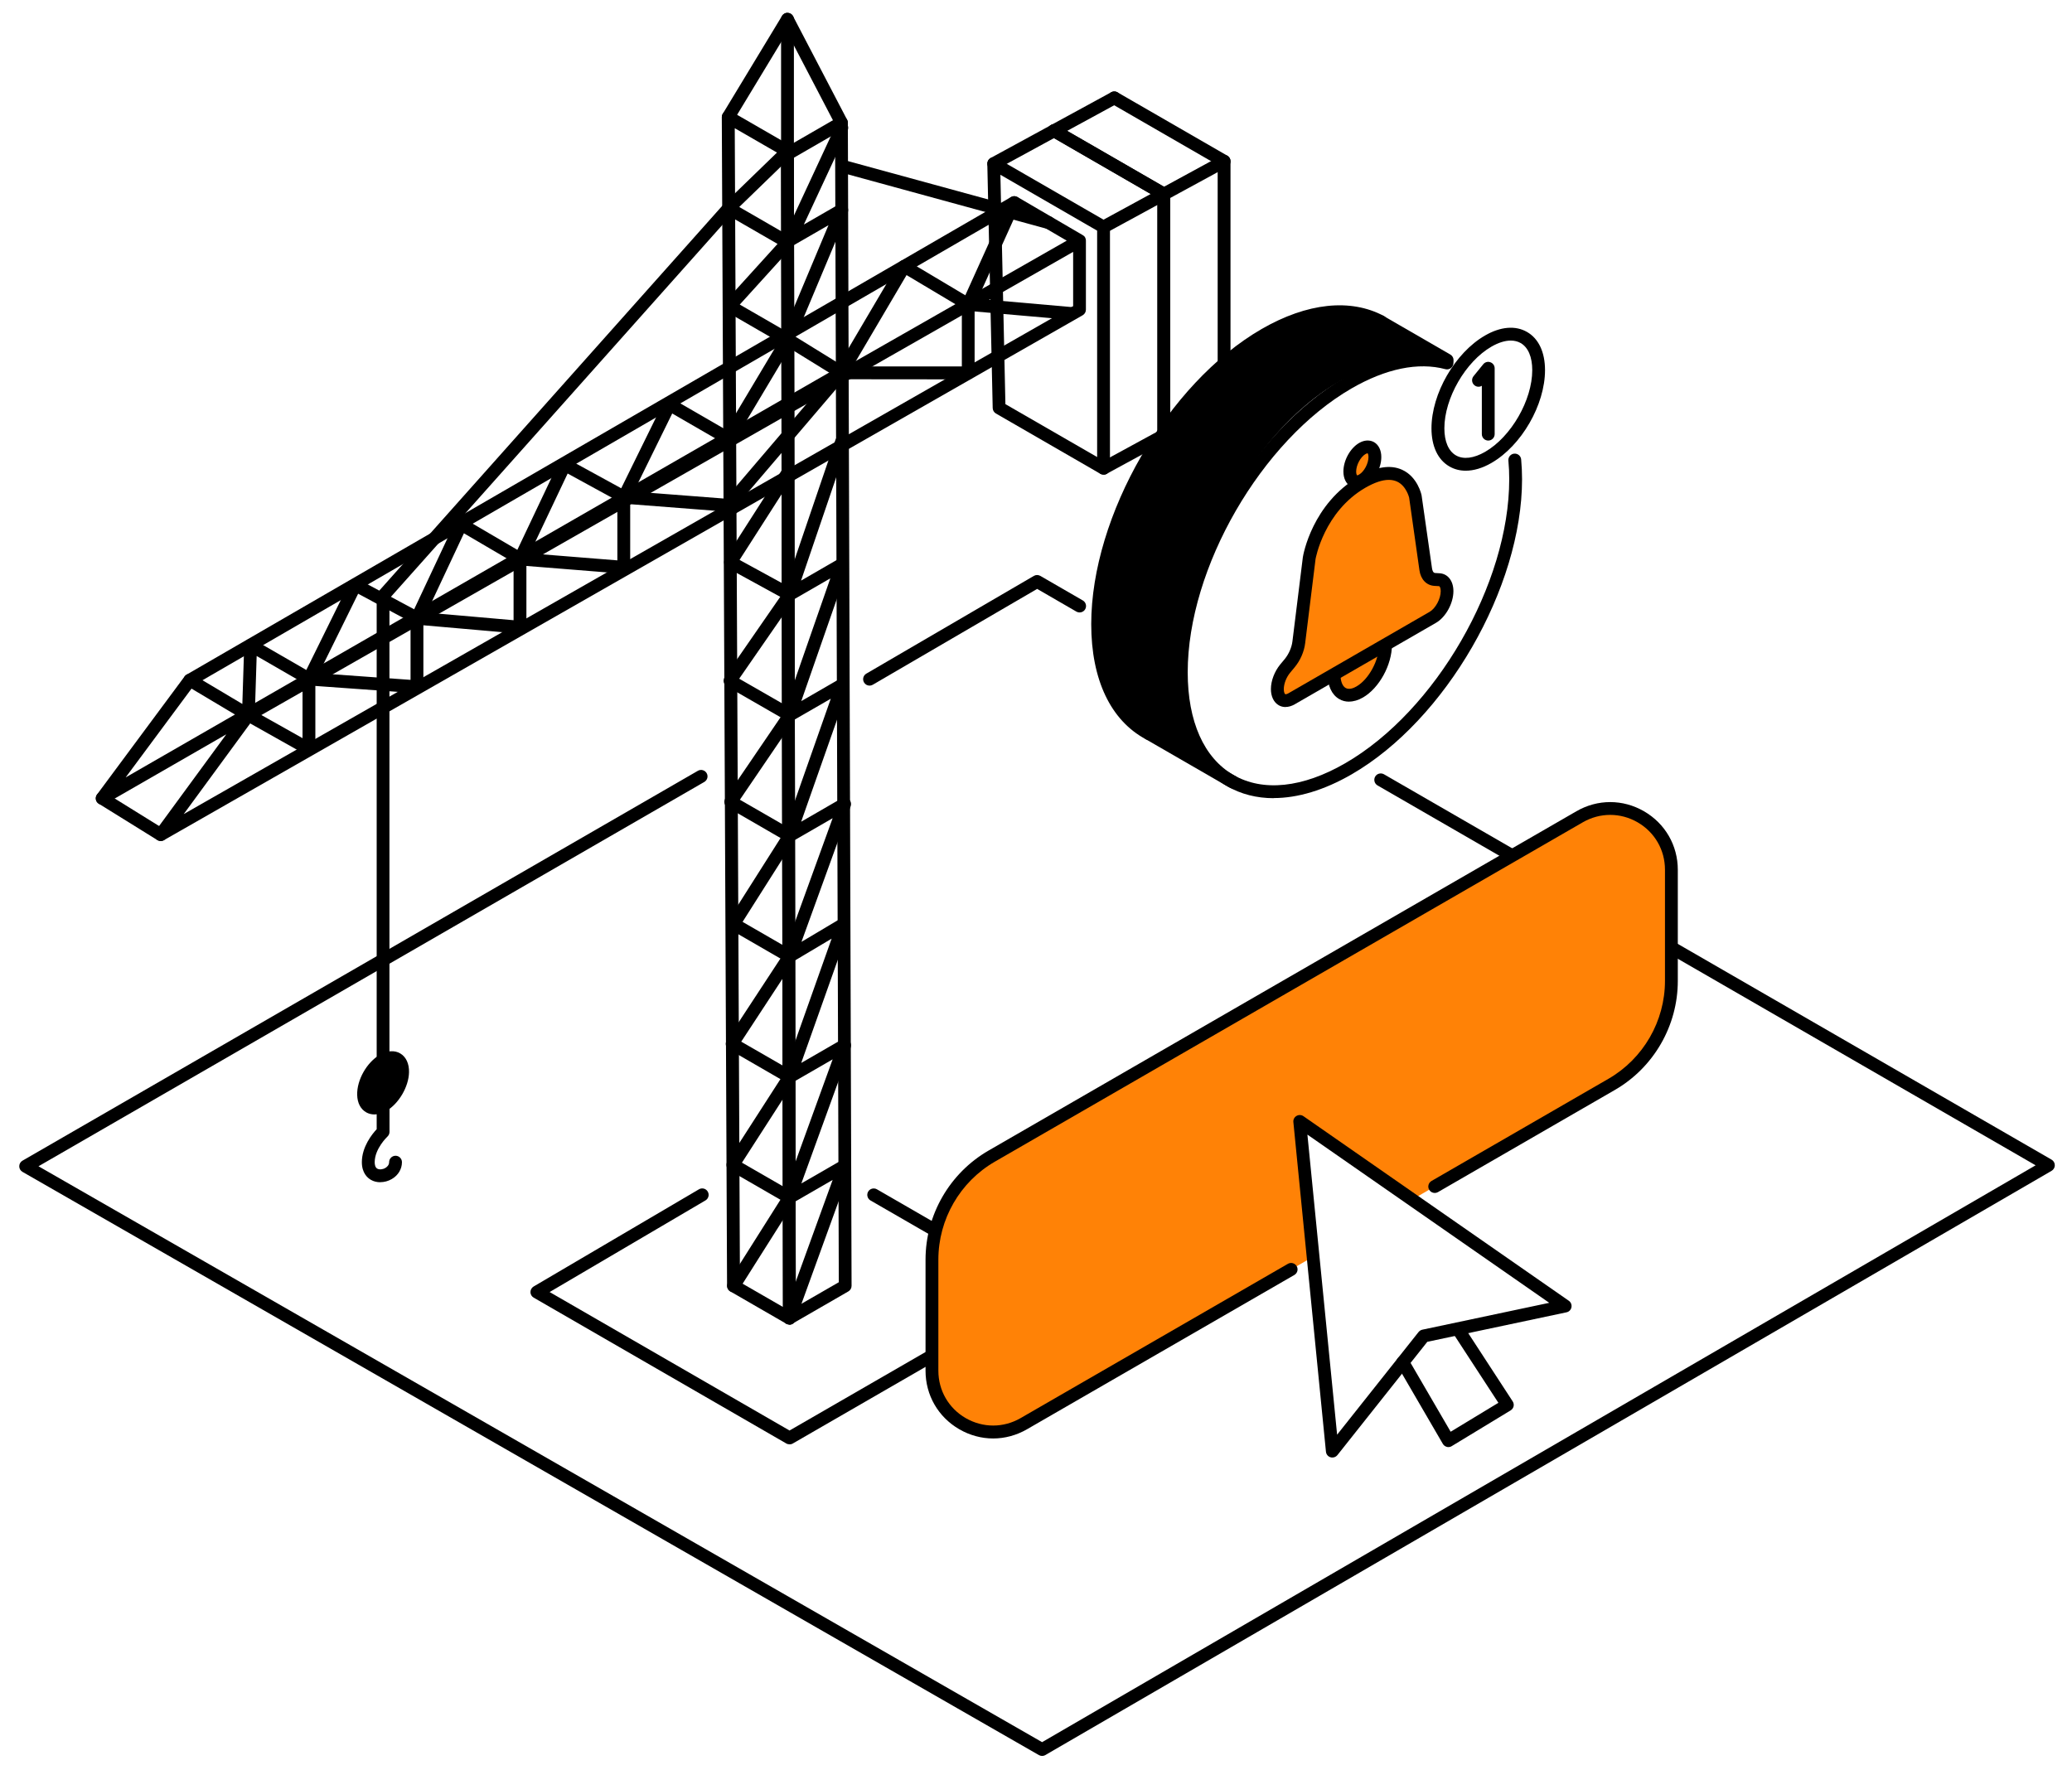 <svg width="323" height="276" viewBox="0 0 323 276" fill="none" xmlns="http://www.w3.org/2000/svg">
<path d="M172.03 74C171.86 74 171.68 73.96 171.53 73.87L155.25 64.47C154.95 64.3 154.76 63.97 154.75 63.63L153.91 25.54C153.91 25.18 154.09 24.84 154.4 24.66C154.71 24.48 155.1 24.47 155.41 24.66L172.53 34.54C172.84 34.72 173.03 35.05 173.03 35.41V73.02C173.03 73.38 172.84 73.71 172.53 73.89C172.38 73.98 172.2 74.02 172.03 74.02V74ZM156.73 63.01L171.03 71.26V35.96L155.95 27.25L156.73 63V63.01Z" fill="black"/>
<path d="M154.91 26.51C154.56 26.51 154.21 26.32 154.03 25.99C153.77 25.51 153.94 24.9 154.43 24.63L163.83 19.51C164.32 19.24 164.92 19.43 165.19 19.91C165.45 20.39 165.28 21 164.79 21.27L155.39 26.39C155.24 26.47 155.07 26.51 154.91 26.51Z" fill="black"/>
<path d="M172.03 36.39C171.68 36.39 171.33 36.2 171.15 35.87C170.89 35.39 171.06 34.78 171.55 34.51L180.95 29.39C181.43 29.12 182.04 29.3 182.31 29.79C182.57 30.27 182.4 30.88 181.91 31.15L172.51 36.27C172.36 36.35 172.19 36.39 172.03 36.39Z" fill="black"/>
<path d="M172.03 74C171.68 74 171.33 73.81 171.15 73.48C170.89 73 171.06 72.39 171.55 72.12L180.95 67C181.44 66.73 182.04 66.92 182.31 67.4C182.58 67.88 182.4 68.49 181.91 68.76L172.51 73.88C172.36 73.96 172.19 74 172.03 74Z" fill="black"/>
<path d="M181.43 68.87C180.88 68.87 180.43 68.42 180.43 67.87V30.85L163.81 21.25C163.33 20.97 163.17 20.36 163.44 19.88C163.72 19.4 164.33 19.24 164.81 19.51L181.93 29.39C182.24 29.57 182.43 29.9 182.43 30.26V67.86C182.43 68.41 181.98 68.86 181.43 68.86V68.87Z" fill="black"/>
<path d="M181.43 68.87C180.88 68.87 180.43 68.42 180.43 67.87V30.85L163.81 21.25C163.33 20.97 163.17 20.36 163.44 19.88C163.72 19.4 164.33 19.24 164.81 19.51L181.93 29.39C182.24 29.57 182.43 29.9 182.43 30.26V67.86C182.43 68.41 181.98 68.86 181.43 68.86V68.87Z" fill="black"/>
<path d="M164.31 21.38C163.96 21.38 163.61 21.19 163.43 20.86C163.17 20.38 163.34 19.77 163.83 19.5L173.23 14.38C173.71 14.11 174.32 14.3 174.59 14.78C174.85 15.26 174.68 15.87 174.19 16.14L164.79 21.26C164.64 21.34 164.47 21.38 164.31 21.38Z" fill="black"/>
<path d="M181.43 31.27C181.08 31.27 180.73 31.08 180.55 30.75C180.29 30.27 180.46 29.66 180.95 29.39L190.35 24.27C190.84 24 191.44 24.18 191.71 24.67C191.97 25.15 191.8 25.76 191.31 26.03L181.91 31.15C181.76 31.23 181.59 31.27 181.43 31.27Z" fill="black"/>
<path d="M181.43 68.87C181.08 68.87 180.73 68.68 180.55 68.35C180.29 67.87 180.46 67.26 180.95 66.99L190.35 61.87C190.84 61.61 191.44 61.79 191.71 62.27C191.97 62.75 191.8 63.36 191.31 63.63L181.91 68.75C181.76 68.83 181.59 68.87 181.43 68.87Z" fill="black"/>
<path d="M190.82 63.75C190.27 63.75 189.82 63.3 189.82 62.75V25.72L173.2 16.13C172.72 15.85 172.56 15.24 172.83 14.76C173.11 14.28 173.72 14.12 174.2 14.39L191.32 24.27C191.63 24.45 191.82 24.78 191.82 25.14V62.75C191.82 63.3 191.37 63.75 190.82 63.75Z" fill="black"/>
<path d="M123.07 225.19C122.9 225.19 122.72 225.15 122.57 225.06L83.19 202.32C82.88 202.14 82.69 201.81 82.69 201.46C82.69 201.11 82.88 200.77 83.18 200.59L108.96 185.43C109.44 185.15 110.05 185.31 110.33 185.79C110.61 186.27 110.45 186.88 109.98 187.16L85.68 201.45L123.08 223.04L160.46 201.46L135.7 187.17C135.22 186.89 135.06 186.28 135.33 185.8C135.61 185.32 136.22 185.16 136.7 185.43L162.96 200.59C163.27 200.77 163.46 201.1 163.46 201.46C163.46 201.82 163.27 202.15 162.96 202.33L123.58 225.07C123.43 225.16 123.25 225.2 123.08 225.2L123.07 225.19Z" fill="black"/>
<path d="M123.05 206.51C122.88 206.51 122.71 206.47 122.55 206.38C122.24 206.2 122.05 205.87 122.05 205.52L121.75 24C121.75 23.64 121.94 23.31 122.25 23.13L130.67 18.27C130.98 18.09 131.36 18.09 131.67 18.27C131.98 18.45 132.17 18.78 132.17 19.13L132.75 200.48C132.75 200.84 132.56 201.17 132.25 201.35L123.54 206.38C123.39 206.47 123.21 206.51 123.04 206.51H123.05ZM123.76 24.58L124.05 203.79L130.76 199.92L130.18 20.88L123.76 24.59V24.58Z" fill="black"/>
<path d="M123.05 206.51C122.88 206.51 122.7 206.47 122.55 206.38L113.84 201.35C113.53 201.17 113.34 200.84 113.34 200.49L112.52 18.26C112.52 17.9 112.71 17.57 113.02 17.39C113.33 17.21 113.71 17.21 114.02 17.39L123.26 22.72C123.57 22.9 123.76 23.23 123.76 23.58L124.06 205.51C124.06 205.87 123.87 206.2 123.56 206.38C123.41 206.47 123.23 206.51 123.06 206.51H123.05ZM115.35 199.91L122.06 203.78L121.77 24.16L114.54 19.99L115.35 199.91Z" fill="black"/>
<path d="M123.05 206.51C122.94 206.51 122.82 206.49 122.71 206.45C122.19 206.26 121.92 205.69 122.11 205.17L129.8 183.97L123.55 187.58C123.19 187.79 122.73 187.75 122.41 187.48C122.09 187.21 121.97 186.77 122.11 186.37L129.8 165.17L123.55 168.78C123.19 168.99 122.73 168.95 122.41 168.68C122.09 168.41 121.97 167.97 122.11 167.58L129.64 146.35L123.56 149.97C123.2 150.18 122.74 150.15 122.41 149.88C122.08 149.61 121.96 149.17 122.11 148.77L129.8 127.57L123.55 131.18C123.19 131.39 122.73 131.35 122.41 131.08C122.09 130.81 121.97 130.37 122.11 129.98L129.51 108.94L123.58 112.36C123.22 112.57 122.77 112.53 122.44 112.26C122.12 111.99 122 111.55 122.13 111.16L129.44 90.17L123.56 93.57C123.2 93.78 122.75 93.74 122.43 93.48C122.11 93.22 121.98 92.78 122.12 92.39L130.24 68.56C130.42 68.04 130.99 67.75 131.51 67.94C132.03 68.12 132.31 68.69 132.13 69.21L124.87 90.53L130.77 87.12C131.13 86.91 131.58 86.95 131.91 87.22C132.24 87.49 132.35 87.93 132.22 88.32L124.91 109.31L130.85 105.88C131.21 105.67 131.67 105.71 131.99 105.98C132.31 106.25 132.43 106.69 132.29 107.08L124.89 128.12L131.17 124.49C131.53 124.28 131.99 124.32 132.31 124.59C132.63 124.86 132.75 125.3 132.61 125.7L124.94 146.85L130.99 143.25C131.35 143.04 131.81 143.07 132.14 143.34C132.47 143.61 132.59 144.05 132.45 144.45L124.9 165.73L131.17 162.11C131.53 161.9 131.99 161.94 132.31 162.21C132.63 162.48 132.75 162.92 132.61 163.32L124.92 184.52L131.17 180.91C131.53 180.7 131.99 180.74 132.31 181.01C132.63 181.28 132.75 181.72 132.61 182.12L123.99 205.9C123.84 206.31 123.46 206.56 123.05 206.56V206.51Z" fill="black"/>
<path d="M114.35 201.49C114.17 201.49 113.98 201.44 113.82 201.34C113.35 201.04 113.21 200.43 113.51 199.96L121.66 187.06L113.74 182.49C113.5 182.35 113.33 182.12 113.27 181.86C113.21 181.59 113.25 181.31 113.4 181.08L121.66 168.25L113.63 163.61C113.39 163.47 113.22 163.24 113.16 162.98C113.1 162.71 113.15 162.43 113.3 162.2L121.66 149.45L113.85 144.94C113.61 144.8 113.44 144.58 113.38 144.31C113.32 144.05 113.36 143.77 113.51 143.54L121.68 130.66L113.41 125.88C113.17 125.74 113 125.51 112.94 125.24C112.88 124.97 112.94 124.68 113.09 124.45L121.68 111.83L113.3 107.01C113.06 106.87 112.88 106.64 112.82 106.36C112.76 106.09 112.82 105.8 112.97 105.57L121.63 93.05L113.39 88.54C113.15 88.41 112.97 88.18 112.9 87.91C112.83 87.64 112.88 87.36 113.03 87.12L121.95 73.19C122.25 72.73 122.87 72.59 123.33 72.89C123.8 73.19 123.93 73.81 123.63 74.27L115.29 87.3L123.57 91.83C123.82 91.97 124 92.2 124.06 92.48C124.12 92.76 124.07 93.05 123.91 93.28L115.23 105.82L123.6 110.63C123.84 110.77 124.01 111 124.08 111.27C124.15 111.54 124.08 111.83 123.93 112.06L115.34 124.69L123.59 129.45C123.83 129.59 124 129.81 124.06 130.08C124.12 130.34 124.08 130.62 123.93 130.85L115.76 143.73L123.58 148.25C123.82 148.39 123.99 148.62 124.05 148.88C124.11 149.15 124.06 149.43 123.91 149.66L115.55 162.41L123.58 167.04C123.82 167.18 123.99 167.41 124.05 167.67C124.11 167.94 124.07 168.22 123.92 168.45L115.66 181.28L123.58 185.85C123.82 185.99 123.99 186.21 124.05 186.48C124.12 186.74 124.07 187.02 123.92 187.25L115.21 201.03C115.02 201.33 114.7 201.5 114.36 201.5L114.35 201.49Z" fill="black"/>
<path d="M25.06 131.13C24.78 131.13 24.51 131.01 24.31 130.8C24 130.45 23.97 129.92 24.25 129.54L35.28 114.49L16.43 125.34C16.02 125.58 15.5 125.49 15.18 125.14C14.86 124.79 14.84 124.26 15.12 123.88L28.78 105.46C28.86 105.35 28.96 105.26 29.08 105.19L157.61 30.72C157.92 30.54 158.3 30.54 158.62 30.72L168.79 36.66C168.94 36.74 169.07 36.86 169.16 37.02C169.16 37.02 169.16 37.02 169.16 37.03C169.25 37.19 169.29 37.36 169.28 37.53V48.28C169.28 48.64 169.09 48.97 168.78 49.15L25.55 131C25.39 131.09 25.22 131.13 25.05 131.13H25.06ZM39.4 112.25L28.64 126.93L167.29 47.73V39.27L39.4 112.25ZM30.27 106.81L19.59 121.21L130.67 57.27C131 57.08 131.38 57.1 131.69 57.27L166.29 37.52L158.1 32.74L30.27 106.81Z" fill="black"/>
<path d="M38.72 112.49C38.54 112.49 38.37 112.44 38.21 112.35L29.09 106.91C28.62 106.63 28.46 106.01 28.74 105.54C29.02 105.07 29.64 104.91 30.11 105.19L37.78 109.76L38.07 100.58C38.08 100.23 38.28 99.91 38.58 99.74C38.89 99.57 39.26 99.57 39.57 99.74L47.75 104.46L54.5 90.78C54.62 90.54 54.83 90.35 55.09 90.27C55.35 90.19 55.63 90.21 55.87 90.34L64.56 95L70.98 81.33C71.1 81.08 71.32 80.88 71.59 80.8C71.86 80.72 72.15 80.75 72.39 80.89L80.65 85.73L87.14 72.03C87.26 71.78 87.47 71.59 87.74 71.51C88 71.43 88.29 71.45 88.53 71.58L96.84 76.13L103.47 62.64C103.59 62.39 103.81 62.21 104.08 62.12C104.34 62.04 104.63 62.07 104.87 62.21L113.19 67.02L121.92 52.4C122.06 52.17 122.28 52 122.54 51.94C122.8 51.88 123.08 51.92 123.3 52.06L131.72 57.26C132.19 57.55 132.34 58.17 132.05 58.64C131.76 59.11 131.14 59.26 130.67 58.97L123.11 54.3L114.4 68.89C114.12 69.36 113.51 69.52 113.04 69.24L104.79 64.47L98.17 77.94C98.05 78.19 97.83 78.37 97.57 78.45C97.31 78.53 97.03 78.51 96.79 78.37L88.49 73.83L81.99 87.55C81.87 87.8 81.65 88 81.38 88.08C81.11 88.16 80.82 88.13 80.58 87.99L72.32 83.15L65.92 96.79C65.8 97.04 65.59 97.23 65.33 97.31C65.07 97.4 64.78 97.37 64.54 97.24L55.83 92.57L49.07 106.28C48.95 106.53 48.73 106.71 48.46 106.79C48.2 106.87 47.91 106.84 47.67 106.7L40.01 102.28L39.72 111.49C39.71 111.84 39.51 112.17 39.2 112.34C39.05 112.42 38.89 112.46 38.72 112.46V112.49Z" fill="black"/>
<path d="M25.06 131.13C24.88 131.13 24.7 131.08 24.53 130.98L15.41 125.32C14.94 125.03 14.8 124.41 15.09 123.94C15.38 123.47 16 123.33 16.47 123.62L25.59 129.28C26.06 129.57 26.2 130.19 25.91 130.66C25.72 130.96 25.39 131.13 25.06 131.13Z" fill="black"/>
<path d="M48.16 117.8C47.99 117.8 47.82 117.76 47.67 117.67L38.23 112.36C37.75 112.09 37.58 111.48 37.85 111C38.12 110.52 38.73 110.35 39.21 110.62L47.16 115.09V105.87C47.16 105.59 47.28 105.33 47.48 105.14C47.68 104.95 47.96 104.85 48.23 104.87L64 106V96.39C64 96.11 64.12 95.84 64.32 95.65C64.53 95.46 64.8 95.36 65.08 95.39L80.06 96.7V87.15C80.06 86.87 80.18 86.6 80.38 86.42C80.59 86.23 80.86 86.14 81.14 86.16L96.24 87.37V77.52C96.24 77.24 96.36 76.98 96.56 76.79C96.76 76.6 97.03 76.5 97.32 76.53L113.12 77.75L130.41 57.49C130.77 57.07 131.4 57.02 131.82 57.38C132.24 57.74 132.29 58.37 131.93 58.79L114.31 79.44C114.1 79.68 113.79 79.81 113.47 79.79L98.24 78.61V88.46C98.24 88.74 98.12 89.01 97.92 89.19C97.71 89.38 97.44 89.47 97.16 89.45L82.06 88.24V97.8C82.06 98.08 81.94 98.35 81.74 98.54C81.53 98.73 81.26 98.83 80.98 98.8L66 97.49V107.08C66 107.36 65.88 107.62 65.68 107.81C65.48 108 65.2 108.1 64.93 108.08L49.16 106.95V116.81C49.16 117.17 48.97 117.49 48.66 117.67C48.5 117.76 48.33 117.81 48.16 117.81V117.8Z" fill="black"/>
<path d="M131.18 20.14C130.82 20.14 130.47 19.94 130.29 19.6L122.69 5.04L114.38 18.77C114.09 19.24 113.48 19.39 113.01 19.11C112.54 18.82 112.39 18.21 112.67 17.74L121.9 2.49C122.09 2.18 122.43 1.97 122.79 2.01C123.15 2.02 123.48 2.23 123.64 2.55L132.06 18.68C132.32 19.17 132.13 19.77 131.64 20.03C131.49 20.11 131.33 20.14 131.18 20.14Z" fill="black"/>
<path d="M122.76 53.93C122.59 53.93 122.41 53.89 122.26 53.8L113.26 48.6C113 48.45 112.82 48.19 112.77 47.89C112.72 47.59 112.81 47.29 113.02 47.06L121.21 38.03L113.09 33.34C112.82 33.18 112.64 32.91 112.6 32.6C112.56 32.29 112.67 31.98 112.9 31.76L122.07 22.87C122.47 22.49 123.1 22.49 123.48 22.89C123.86 23.29 123.86 23.92 123.46 24.3L115.24 32.27L122.45 36.44L130.32 19.51C130.55 19.01 131.15 18.79 131.65 19.02C132.15 19.25 132.37 19.85 132.13 20.35L125.31 35.01L130.72 31.89C131.09 31.68 131.56 31.72 131.88 32.01C132.2 32.29 132.31 32.75 132.14 33.15L123.67 53.33C123.56 53.59 123.34 53.8 123.07 53.89C122.97 53.93 122.86 53.94 122.75 53.94L122.76 53.93ZM115.33 47.49L122.27 51.5L129.15 35.11L123.64 38.29C123.6 38.35 123.56 38.41 123.51 38.46L115.32 47.49H115.33Z" fill="black"/>
<path d="M150.94 59.15L131.18 59.13C130.82 59.13 130.49 58.94 130.31 58.63C130.13 58.32 130.14 57.94 130.31 57.63L140.1 41.02C140.23 40.79 140.46 40.62 140.71 40.56C140.97 40.5 141.24 40.53 141.47 40.67L150.48 46.04L157.19 31.18C157.42 30.68 158.01 30.45 158.51 30.68C159.01 30.91 159.24 31.5 159.01 32L152.42 46.59L167.08 47.88C167.63 47.93 168.04 48.41 167.99 48.96C167.94 49.51 167.46 49.93 166.91 49.87L151.93 48.56V58.15C151.93 58.42 151.82 58.67 151.64 58.86C151.46 59.05 151.2 59.15 150.93 59.15H150.94ZM132.93 57.13H149.94V48.03L141.32 42.89L132.93 57.13Z" fill="black"/>
<path d="M163.47 35.72C163.38 35.72 163.29 35.71 163.21 35.68L131.42 26.98C130.89 26.83 130.57 26.28 130.72 25.75C130.87 25.22 131.41 24.91 131.95 25.05L163.74 33.75C164.27 33.9 164.59 34.45 164.44 34.98C164.32 35.42 163.92 35.72 163.48 35.72H163.47Z" fill="black"/>
<path d="M59.72 165.94C59.17 165.94 58.72 165.49 58.72 164.94V92.93C58.72 92.68 58.81 92.45 58.97 92.26L112.84 31.81C113.21 31.4 113.84 31.36 114.25 31.73C114.66 32.1 114.7 32.73 114.33 33.14L60.71 93.31V164.93C60.71 165.48 60.26 165.93 59.71 165.93L59.72 165.94Z" fill="black"/>
<path d="M62.76 167.17C62.71 169.11 61.35 171.4 59.72 172.34C58.09 173.28 56.72 172.56 56.68 170.68C56.64 168.8 57.99 166.31 59.72 165.31C61.45 164.31 62.81 165.17 62.76 167.17Z" fill="black"/>
<path d="M58.36 173.76C57.91 173.76 57.48 173.65 57.1 173.44C56.22 172.94 55.71 171.98 55.68 170.71C55.62 168.38 57.18 165.63 59.22 164.45C60.35 163.8 61.51 163.72 62.4 164.25C63.3 164.78 63.8 165.86 63.76 167.2C63.71 169.46 62.15 172.1 60.22 173.22C59.59 173.58 58.95 173.76 58.36 173.76ZM61.08 165.9C60.84 165.9 60.54 166 60.22 166.18C58.83 166.98 57.64 169.08 57.68 170.66C57.69 171.17 57.84 171.56 58.08 171.69C58.33 171.83 58.76 171.75 59.23 171.48C60.57 170.71 61.73 168.72 61.77 167.15C61.78 166.57 61.64 166.12 61.38 165.97C61.3 165.92 61.2 165.9 61.09 165.9H61.08Z" fill="black"/>
<path d="M59.29 184.33C58.76 184.33 58.25 184.21 57.81 183.95C57.29 183.65 56.41 182.89 56.41 181.2C56.41 178.8 58.01 176.82 58.72 176.06V172.34C58.72 171.79 59.17 171.34 59.72 171.34C60.27 171.34 60.72 171.79 60.72 172.34V176.47C60.72 176.75 60.6 177.02 60.4 177.21C60.38 177.23 58.42 179.07 58.41 181.2C58.41 181.56 58.48 182.02 58.81 182.21C59.12 182.39 59.64 182.35 60.06 182.11C60.28 181.98 60.66 181.69 60.66 181.2C60.66 180.65 61.11 180.2 61.66 180.2C62.21 180.2 62.66 180.65 62.66 181.2C62.66 182.28 62.06 183.27 61.06 183.84C60.51 184.16 59.89 184.32 59.29 184.32V184.33Z" fill="black"/>
<path d="M122.76 24.58C122.21 24.58 121.76 24.13 121.76 23.58V3C121.76 2.45 122.21 2 122.76 2C123.31 2 123.76 2.45 123.76 3V23.58C123.76 24.13 123.31 24.58 122.76 24.58Z" fill="black"/>
<path d="M135.55 106.9C135.21 106.9 134.87 106.72 134.69 106.4C134.41 105.92 134.57 105.31 135.05 105.03L161.17 89.79C161.48 89.61 161.86 89.61 162.17 89.79L168.8 93.62C169.28 93.9 169.44 94.51 169.17 94.99C168.89 95.47 168.28 95.63 167.8 95.36L161.68 91.82L136.06 106.76C135.9 106.85 135.73 106.9 135.56 106.9H135.55Z" fill="black"/>
<path d="M162.46 273.78C162.29 273.78 162.12 273.74 161.96 273.65L3.5 182.71C3.19 182.53 3 182.2 3 181.84C3 181.48 3.19 181.15 3.5 180.97L108.79 120.18C109.27 119.9 109.88 120.07 110.16 120.55C110.44 121.03 110.27 121.64 109.79 121.92L6 181.84L162.45 271.63L317.33 181.69L214.74 122.46C214.26 122.18 214.1 121.57 214.37 121.09C214.65 120.61 215.26 120.45 215.74 120.72L319.82 180.81C320.13 180.99 320.32 181.32 320.32 181.68C320.32 182.04 320.13 182.37 319.82 182.55L162.94 273.65C162.79 273.74 162.61 273.78 162.44 273.78H162.46Z" fill="black"/>
<path d="M224.15 55.79L213.22 49.29C213.22 49.29 192.61 42.69 175.68 77.67C164.62 100.51 176.07 112.84 176.07 112.84L188.7 119.89C188.7 119.89 178.6 102.21 190.49 80.08C205.53 52.09 224.15 55.78 224.15 55.78V55.79Z" fill="black"/>
<path d="M225.59 57.14C225.42 57.14 225.25 57.1 225.09 57.01L214.75 51.03C214.27 50.75 214.11 50.14 214.38 49.66C214.66 49.18 215.27 49.02 215.75 49.3L226.09 55.28C226.57 55.56 226.73 56.17 226.46 56.65C226.27 56.97 225.94 57.15 225.59 57.15V57.14Z" fill="black"/>
<path d="M192.2 122.94C192.03 122.94 191.86 122.9 191.7 122.81L178.62 115.26C178.14 114.98 177.98 114.37 178.25 113.89C178.53 113.41 179.14 113.25 179.62 113.52L192.7 121.07C193.18 121.35 193.34 121.96 193.07 122.44C192.88 122.76 192.55 122.94 192.2 122.94Z" fill="black"/>
<path d="M198.56 124.45C195.91 124.45 193.45 123.83 191.27 122.57C186.03 119.54 183.14 113.24 183.14 104.83C183.14 87.92 195.06 67.28 209.7 58.82C215.51 55.47 221.08 54.36 225.83 55.63C226.36 55.77 226.68 56.32 226.54 56.85C226.4 57.38 225.85 57.7 225.32 57.56C221.1 56.43 216.05 57.47 210.71 60.55C196.62 68.69 185.15 88.55 185.15 104.82C185.15 112.49 187.68 118.17 192.28 120.83C196.88 123.49 203.07 122.84 209.71 119C223.8 110.86 235.27 91 235.27 74.73C235.27 73.74 235.23 72.76 235.14 71.82C235.09 71.27 235.49 70.78 236.04 70.73C236.59 70.68 237.08 71.08 237.13 71.63C237.22 72.63 237.27 73.67 237.27 74.72C237.27 91.63 225.35 112.27 210.71 120.73C206.45 123.19 202.31 124.43 198.57 124.43L198.56 124.45Z" fill="black"/>
<path d="M179.11 115.39C178.95 115.39 178.79 115.35 178.64 115.27C173.14 112.34 170.11 105.96 170.11 97.31C170.11 80.4 182.03 59.76 196.67 51.3C203.76 47.21 210.52 46.49 215.72 49.26C216.21 49.52 216.39 50.13 216.13 50.61C215.87 51.1 215.26 51.28 214.78 51.02C210.22 48.58 204.14 49.29 197.68 53.03C183.59 61.17 172.12 81.03 172.12 97.3C172.12 105.18 174.77 110.93 179.59 113.49C180.08 113.75 180.26 114.36 180 114.84C179.82 115.18 179.47 115.37 179.12 115.37L179.11 115.39Z" fill="black"/>
<path d="M224.35 90.38L223.66 90.34C222.91 90.3 222.38 89.7 222.24 88.73L220.63 77.44C220.63 77.44 219.35 71.12 212.37 75.16C205.39 79.19 204.09 86.99 204.09 86.99L202.46 100.15C202.32 101.28 201.79 102.48 201.04 103.39L200.35 104.22C199.6 105.13 199.12 106.37 199.12 107.43C199.12 108.98 200.11 109.66 201.33 108.95L212.34 102.6L223.35 96.25C224.57 95.54 225.57 93.72 225.57 92.17C225.57 91.11 225.09 90.42 224.34 90.38H224.35Z" fill="#FF8206"/>
<path d="M214.33 71.25C214.33 72.61 213.45 74.22 212.37 74.85C211.29 75.48 210.41 74.88 210.41 73.51C210.41 72.14 211.29 70.54 212.37 69.91C213.45 69.28 214.33 69.88 214.33 71.24V71.25Z" fill="#FF8206"/>
<path d="M215.99 100.51C215.99 103.31 214.19 106.62 211.97 107.9C209.75 109.18 207.96 107.94 207.96 105.14" fill="#FF8206"/>
<path d="M210.3 109.4C209.75 109.4 209.23 109.27 208.76 108.99C207.61 108.33 206.96 106.92 206.96 105.13H208.96C208.96 106.17 209.26 106.97 209.76 107.26C210.32 107.59 211.07 107.26 211.47 107.02C213.38 105.92 214.99 102.93 214.99 100.5H216.99C216.99 103.67 215 107.29 212.47 108.75C211.73 109.18 210.99 109.39 210.3 109.39V109.4Z" fill="black"/>
<path d="M200.41 110.24C200.03 110.24 199.66 110.15 199.34 109.96C198.57 109.51 198.12 108.59 198.12 107.44C198.12 106.15 198.68 104.68 199.58 103.59L200.27 102.76C200.9 101.99 201.35 100.97 201.47 100.03L203.1 86.87C203.16 86.49 204.56 78.51 211.87 74.29C214.5 72.77 216.75 72.42 218.56 73.24C221 74.34 221.59 77.13 221.61 77.24L223.23 88.59C223.27 88.86 223.38 89.32 223.71 89.34L224.4 89.38C225.7 89.45 226.57 90.57 226.57 92.17C226.57 94.06 225.38 96.23 223.85 97.11L201.82 109.82C201.35 110.09 200.86 110.23 200.4 110.23L200.41 110.24ZM216.49 74.82C215.48 74.82 214.27 75.23 212.87 76.03C206.4 79.76 205.09 87.09 205.08 87.16L203.46 100.28C203.3 101.61 202.7 102.98 201.82 104.04L201.13 104.87C200.52 105.6 200.13 106.61 200.13 107.45C200.13 107.93 200.26 108.18 200.35 108.23C200.4 108.26 200.58 108.25 200.84 108.1L222.87 95.39C223.78 94.86 224.59 93.36 224.59 92.18C224.59 91.74 224.47 91.39 224.31 91.39L223.62 91.35C222.37 91.28 221.47 90.34 221.27 88.89L219.67 77.6C219.67 77.6 219.24 75.73 217.75 75.07C217.38 74.91 216.97 74.82 216.51 74.82H216.49Z" fill="black"/>
<path d="M211.55 76.1C211.19 76.1 210.85 76.01 210.55 75.84C209.83 75.42 209.42 74.58 209.42 73.52C209.42 71.79 210.48 69.87 211.88 69.06C212.68 68.6 213.53 68.56 214.2 68.94C214.92 69.36 215.33 70.2 215.33 71.26C215.33 72.99 214.27 74.91 212.87 75.72C212.43 75.97 211.98 76.1 211.55 76.1ZM213.19 70.67C213.19 70.67 213.06 70.68 212.87 70.79C212.09 71.24 211.41 72.52 211.41 73.52C211.41 73.92 211.52 74.08 211.55 74.11C211.57 74.11 211.68 74.11 211.87 73.99C212.65 73.54 213.33 72.26 213.33 71.26C213.33 70.86 213.22 70.7 213.19 70.67Z" fill="black"/>
<path d="M228.49 73.39C227.57 73.39 226.71 73.17 225.95 72.73C224.14 71.69 223.15 69.57 223.15 66.78C223.15 61.37 226.82 55.01 231.5 52.31C233.92 50.91 236.25 50.72 238.05 51.76C239.86 52.8 240.85 54.92 240.85 57.71C240.85 63.12 237.18 69.48 232.5 72.18C231.1 72.99 229.74 73.39 228.49 73.39ZM235.51 53.1C234.61 53.1 233.59 53.42 232.51 54.04C228.45 56.38 225.16 62.1 225.16 66.78C225.16 68.83 225.8 70.33 226.96 71C228.12 71.67 229.74 71.47 231.51 70.45C235.57 68.11 238.86 62.39 238.86 57.71C238.86 55.66 238.22 54.16 237.06 53.49C236.61 53.23 236.08 53.1 235.51 53.1Z" fill="black"/>
<path d="M232 68.69C231.45 68.69 231 68.24 231 67.69V60.15C230.65 60.37 230.19 60.35 229.85 60.07C229.42 59.72 229.36 59.09 229.7 58.66L231.22 56.79C231.49 56.46 231.93 56.33 232.33 56.48C232.73 56.62 233 57 233 57.42V67.69C233 68.24 232.55 68.69 232 68.69Z" fill="black"/>
<path d="M246.24 127.35L154.59 180.26C148.83 183.59 145.28 189.74 145.28 196.39V213.71C145.28 221.06 153.23 225.65 159.6 221.98L201.28 197.92L204.71 195.94L202.62 174.84L220.14 187.03L223.67 184.99L251.25 169.06C257.01 165.73 260.56 159.58 260.56 152.93V135.61C260.56 128.26 252.61 123.67 246.24 127.34V127.35Z" fill="#FF8206"/>
<path d="M154.82 224.28C153.01 224.28 151.2 223.8 149.55 222.85C146.25 220.94 144.28 217.53 144.28 213.72V196.4C144.28 189.41 148.04 182.9 154.09 179.4L245.74 126.49C249.04 124.58 252.98 124.58 256.28 126.49C259.58 128.4 261.55 131.81 261.55 135.62V152.94C261.55 159.93 257.79 166.45 251.74 169.94L224.16 185.87C223.68 186.14 223.07 185.98 222.79 185.5C222.51 185.02 222.68 184.41 223.16 184.13L250.74 168.2C256.18 165.06 259.55 159.21 259.55 152.93V135.61C259.55 132.52 257.95 129.75 255.28 128.21C252.61 126.67 249.41 126.67 246.74 128.21L155.09 181.12C149.65 184.26 146.28 190.11 146.28 196.39V213.71C146.28 216.8 147.88 219.57 150.55 221.11C153.23 222.65 156.42 222.65 159.09 221.11L200.77 197.05C201.25 196.77 201.86 196.94 202.14 197.42C202.42 197.9 202.25 198.51 201.77 198.79L160.09 222.85C158.44 223.8 156.63 224.28 154.82 224.28Z" fill="black"/>
<path d="M207.69 227.25C207.6 227.25 207.5 227.24 207.41 227.21C207.02 227.1 206.74 226.75 206.7 226.35L201.62 174.95C201.58 174.56 201.77 174.19 202.11 173.99C202.45 173.79 202.87 173.81 203.19 174.03L244.56 202.81C244.89 203.04 245.05 203.44 244.97 203.83C244.89 204.22 244.59 204.53 244.2 204.61L222.5 209.21L208.49 226.87C208.3 227.11 208.01 227.25 207.71 227.25H207.69ZM203.81 176.91L208.44 223.69L221.14 207.68C221.29 207.5 221.49 207.37 221.72 207.32L241.51 203.13L203.82 176.91H203.81Z" fill="black"/>
<path d="M225.79 225.62C225.71 225.62 225.62 225.62 225.54 225.59C225.28 225.52 225.06 225.36 224.92 225.12L217.81 212.9C217.53 212.42 217.69 211.81 218.17 211.53C218.65 211.25 219.26 211.41 219.54 211.89L226.14 223.23L233.58 218.72L226.69 208.15C226.39 207.69 226.52 207.07 226.98 206.77C227.44 206.47 228.06 206.6 228.36 207.06L235.81 218.5C235.96 218.73 236.01 219 235.95 219.27C235.89 219.53 235.72 219.76 235.49 219.9L226.3 225.48C226.14 225.58 225.96 225.63 225.78 225.63L225.79 225.62Z" fill="black"/>
</svg>
